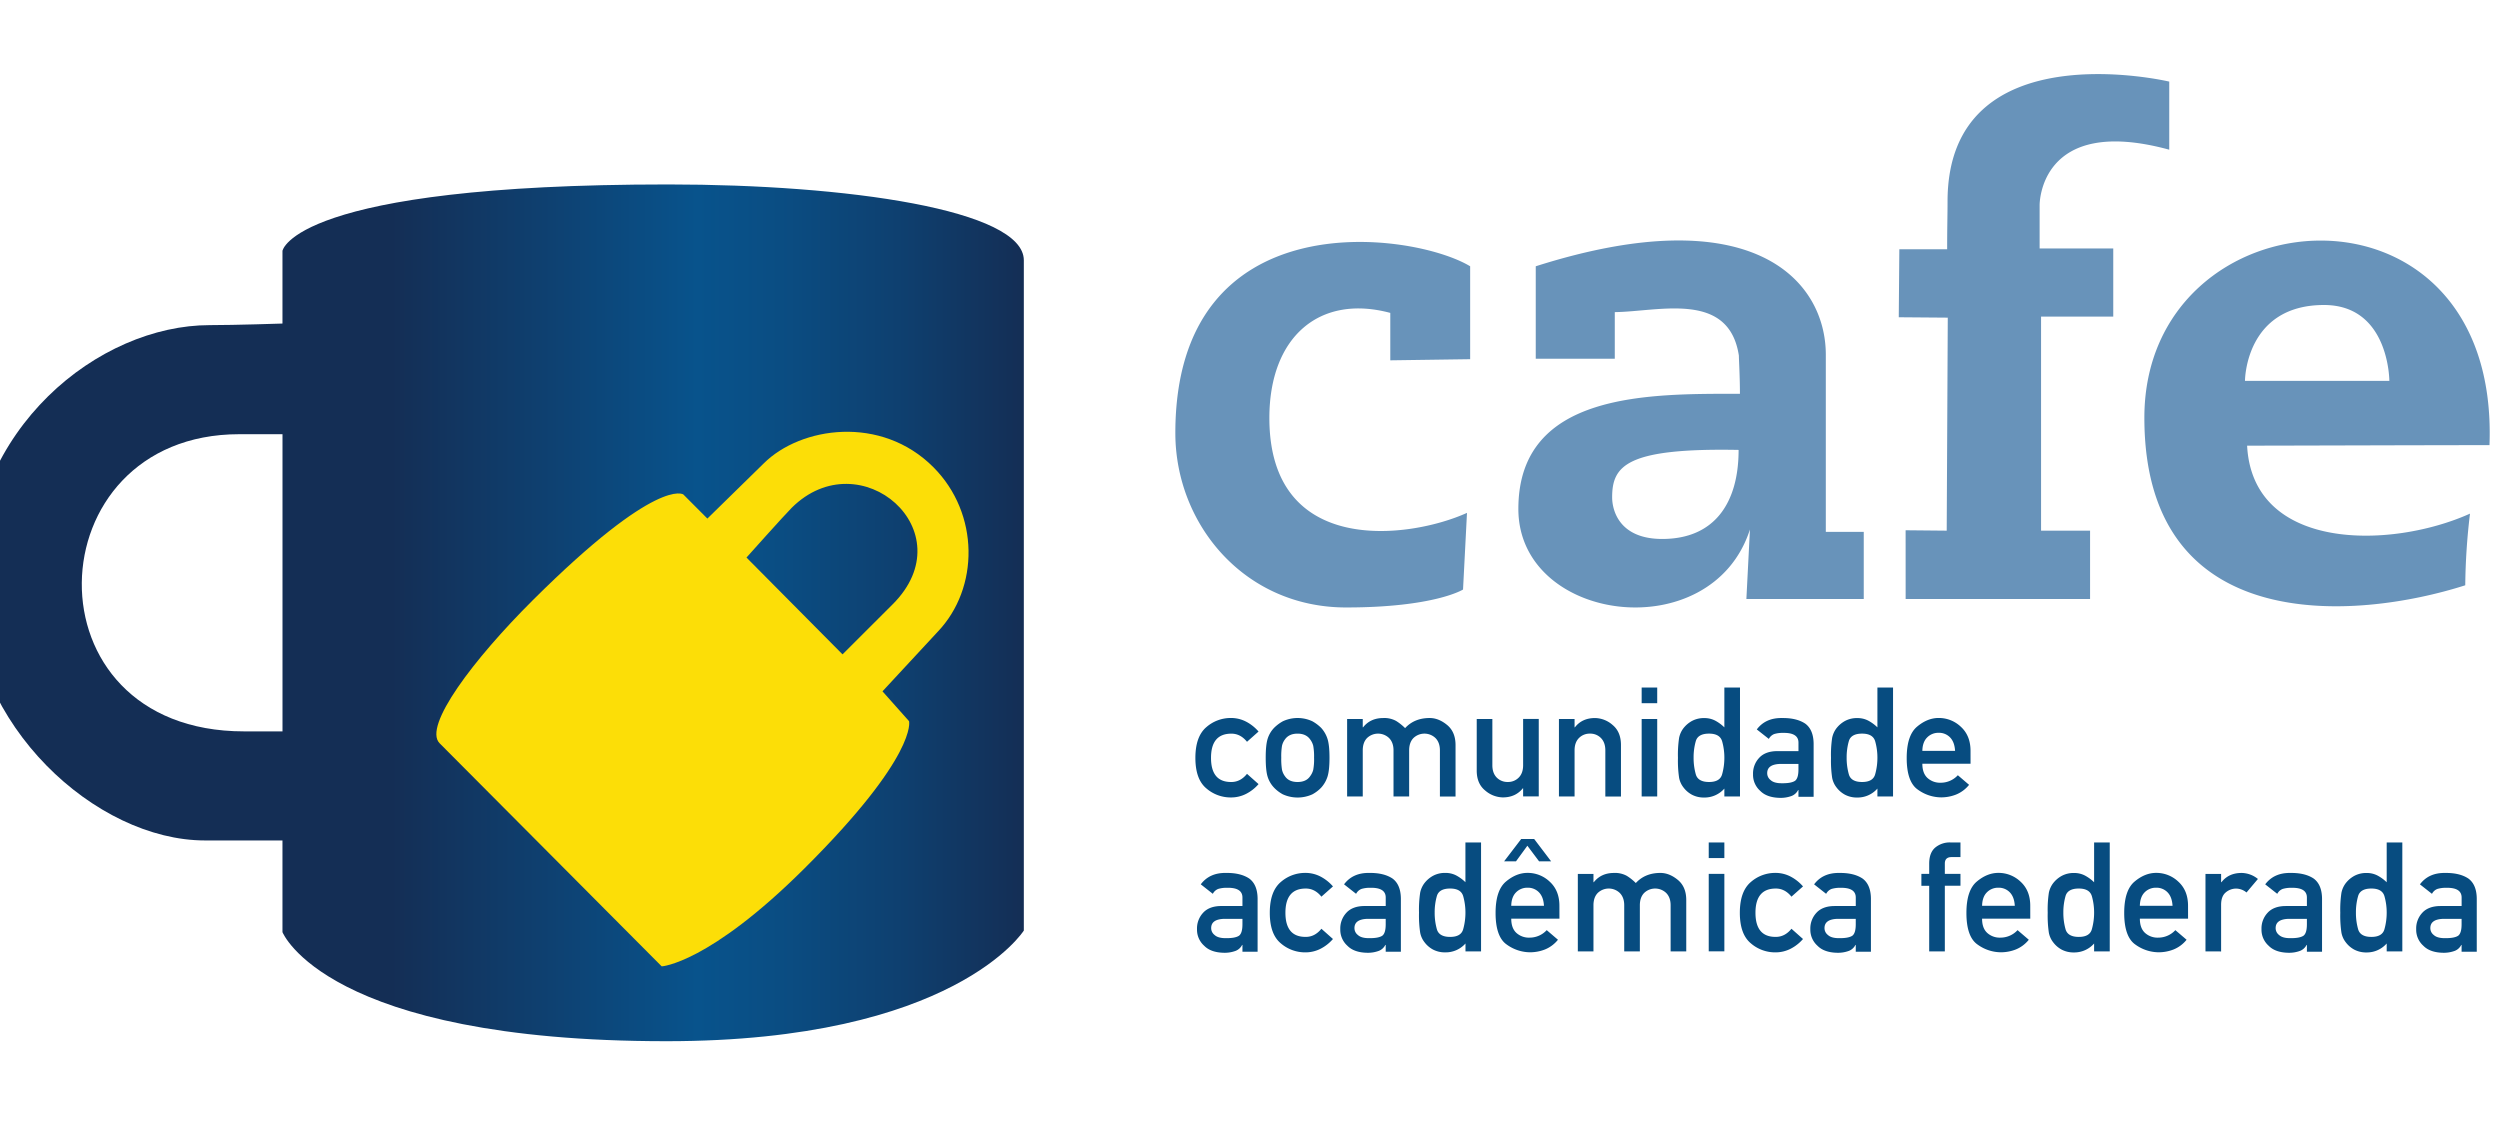<?xml version="1.0" encoding="UTF-8"?> <svg xmlns="http://www.w3.org/2000/svg" viewBox="19.31 -28.42 1581.54 677.32" width="2500" height="1129"><linearGradient id="a" gradientTransform="matrix(-1 0 0 1 6001.28 0)" gradientUnits="userSpaceOnUse" x1="5314.97" x2="5981.97" y1="377.9" y2="377.9"><stop offset="0" stop-color="#142e55"></stop><stop offset=".12" stop-color="#0e4070"></stop><stop offset=".24" stop-color="#0a4e84"></stop><stop offset=".31" stop-color="#08538c"></stop><stop offset=".47" stop-color="#0f3e6d"></stop><stop offset=".6" stop-color="#142e55"></stop></linearGradient><g fill="#074c80"><path d="M808.18 442.67l7.31 6.49a26.15 26.15 0 0 1-7.67 6.08 20.92 20.92 0 0 1-9.94 2.37 23.47 23.47 0 0 1-15.45-5.77q-6.9-5.77-6.9-19.26t6.9-19.42a23.36 23.36 0 0 1 15.45-5.82 20.59 20.59 0 0 1 9.94 2.42 26.88 26.88 0 0 1 7.67 6.15l-7.31 6.49q-4.12-5.15-9.89-5.15-12.88 0-12.87 15.35t12.88 15.24q5.76-.02 9.88-5.17zM820.02 432.48q0-7.93 1.18-11.85a17.64 17.64 0 0 1 4.07-7 25.16 25.16 0 0 1 5.61-4.22 22.11 22.11 0 0 1 18.64 0 25.2 25.2 0 0 1 5.61 4.22 18.85 18.85 0 0 1 4 7q1.24 3.92 1.24 11.85t-1.24 11.9a18.91 18.91 0 0 1-4 7 22.44 22.44 0 0 1-5.61 4.27 22.63 22.63 0 0 1-18.64 0 22.41 22.41 0 0 1-5.61-4.27 17.68 17.68 0 0 1-4.07-7q-1.18-3.87-1.18-11.9zm30.59.1a38 38 0 0 0-.52-7.62 11.38 11.38 0 0 0-2-4.12q-2.58-3.6-7.93-3.6t-7.93 3.6a10.68 10.68 0 0 0-1.91 4.12 41.25 41.25 0 0 0-.46 7.52 42.16 42.16 0 0 0 .46 7.57 10.62 10.62 0 0 0 1.91 4.17q2.47 3.61 7.93 3.61t7.93-3.61a11.35 11.35 0 0 0 2-4.12 37.25 37.25 0 0 0 .53-7.52zM871.52 456.99v-49h9.89v5.25h.21q4.63-5.87 12.77-5.87a15.35 15.35 0 0 1 8.14 1.85 31.63 31.63 0 0 1 5.67 4.53q5.87-6.39 15.55-6.39 5.66 0 11 4.38t5.36 12.72v32.55h-9.89v-29.17q0-5-2.83-7.83a10.08 10.08 0 0 0-13.9 0q-2.73 2.78-2.73 7.83v29.15h-9.89v-29.15q0-5-2.83-7.83a10.08 10.08 0 0 0-13.9 0q-2.73 2.78-2.73 7.83v29.15zM953.51 440.61v-32.65h9.89v29.25q0 5 2.78 7.83a9.49 9.49 0 0 0 7 2.78 9.37 9.37 0 0 0 6.9-2.78q2.78-2.78 2.78-7.83v-29.25h9.89v49h-9.89v-5.15h-.17q-4.64 5.77-12.67 5.77a17.51 17.51 0 0 1-11.12-4.33q-5.39-4.34-5.39-12.64zM1005.52 456.99v-49h9.89v5.25h.21q4.53-5.87 12.77-5.87a17.21 17.21 0 0 1 11.07 4.38q5.3 4.38 5.3 12.72v32.55h-9.89v-29.18q0-5-2.78-7.83a9.37 9.37 0 0 0-6.9-2.78 9.49 9.49 0 0 0-7 2.78q-2.78 2.78-2.78 7.83v29.15zM1057.85 397.97v-9.89h9.84v9.89zm0 59v-49h9.84v49zM1110.17 456.99v-5a16.66 16.66 0 0 1-12.67 5.67 16.16 16.16 0 0 1-7.78-1.75 16.4 16.4 0 0 1-5.41-4.63 14.13 14.13 0 0 1-2.78-6.18 73.82 73.82 0 0 1-.72-12.57 72.74 72.74 0 0 1 .72-12.57 14.9 14.9 0 0 1 2.78-6.18 17.55 17.55 0 0 1 5.41-4.58 15.79 15.79 0 0 1 7.78-1.8 14.51 14.51 0 0 1 6.85 1.6 25.65 25.65 0 0 1 5.82 4.27v-25.19h9.89v68.91zm-9.68-39.76q-7 0-8.39 4.74a37.23 37.23 0 0 0-1.39 10.51 37.91 37.91 0 0 0 1.39 10.51q1.39 4.84 8.39 4.84t8.29-5a38.43 38.43 0 0 0 1.39-10.35 37.88 37.88 0 0 0-1.39-10.3q-1.39-4.95-8.29-4.95zM1157.04 457.2v-4.29h-.21a7.84 7.84 0 0 1-4 3.71 20 20 0 0 1-7.73 1.24q-8.14-.21-12.26-4.43a13.56 13.56 0 0 1-4.53-10.51 14.5 14.5 0 0 1 3.91-10.4q3.91-4.22 11.54-4.22h13.29v-5.25q.1-6.49-9.78-6.28a18 18 0 0 0-5.56.72 6.5 6.5 0 0 0-3.4 3.09l-7.62-6q5.56-7.42 16.07-7.21 9.06-.1 14.52 3.5 5.25 3.81 5.36 12.67v33.68zm0-17.3v-3.5h-11.43q-8.45.21-8.34 6a5.46 5.46 0 0 0 2.16 4.22q2.16 2 6.9 2 6.08.1 8.55-1.54 2.16-1.63 2.16-7.17zM1206.99 456.99v-5a16.66 16.66 0 0 1-12.67 5.67 16.16 16.16 0 0 1-7.78-1.75 16.4 16.4 0 0 1-5.41-4.63 14.13 14.13 0 0 1-2.78-6.18 73.82 73.82 0 0 1-.72-12.57 72.74 72.74 0 0 1 .72-12.57 14.9 14.9 0 0 1 2.78-6.18 17.55 17.55 0 0 1 5.41-4.58 15.79 15.79 0 0 1 7.78-1.8 14.51 14.51 0 0 1 6.85 1.6 25.65 25.65 0 0 1 5.82 4.27v-25.19h9.89v68.91zm-9.68-39.76q-7 0-8.39 4.74a37.23 37.23 0 0 0-1.39 10.51 37.91 37.91 0 0 0 1.39 10.51q1.39 4.84 8.39 4.84t8.29-5a38.43 38.43 0 0 0 1.39-10.35 37.88 37.88 0 0 0-1.39-10.3q-1.39-4.95-8.29-4.95zM1265.91 436.29h-30.49q0 6 3.25 9a11.78 11.78 0 0 0 8.39 3 14.67 14.67 0 0 0 10.81-4.74l7.11 6.08a20.36 20.36 0 0 1-8.19 6.13 25.84 25.84 0 0 1-9.53 1.8 25.4 25.4 0 0 1-14.68-4.89q-7.06-4.89-7.06-20 0-14.32 6.54-19.83t13.65-5.51a20.16 20.16 0 0 1 14.11 5.61q6.08 5.61 6.08 15.19zm-30.49-8.14h20.7q-.31-5.56-3.14-8.5a9.65 9.65 0 0 0-7.26-2.94 9.86 9.86 0 0 0-7.26 2.94q-2.94 2.94-3.04 8.5zM805.3 555.2v-4.29h-.21a7.84 7.84 0 0 1-4 3.71 20 20 0 0 1-7.73 1.24q-8.14-.21-12.26-4.43a13.56 13.56 0 0 1-4.54-10.52 14.5 14.5 0 0 1 3.91-10.4q3.91-4.22 11.54-4.22h13.29v-5.25q.1-6.49-9.78-6.28a18 18 0 0 0-5.56.72 6.5 6.5 0 0 0-3.4 3.09l-7.62-6q5.56-7.42 16.07-7.21 9.06-.1 14.52 3.5 5.25 3.81 5.36 12.67v33.68zm0-17.3v-3.5h-11.44q-8.45.21-8.34 6a5.46 5.46 0 0 0 2.16 4.22q2.16 2 6.9 2 6.08.1 8.55-1.54 2.17-1.63 2.17-7.17zM855.25 540.67l7.31 6.49a26.15 26.15 0 0 1-7.67 6.08 20.92 20.92 0 0 1-9.94 2.37 23.47 23.47 0 0 1-15.45-5.77q-6.9-5.77-6.9-19.26t6.9-19.42a23.36 23.36 0 0 1 15.45-5.82 20.59 20.59 0 0 1 9.94 2.42 26.88 26.88 0 0 1 7.67 6.13l-7.31 6.49q-4.12-5.15-9.89-5.15-12.88 0-12.87 15.35t12.88 15.24q5.76 0 9.88-5.15zM895.93 555.2v-4.29h-.24a7.84 7.84 0 0 1-4 3.71 20 20 0 0 1-7.73 1.24q-8.14-.21-12.26-4.43a13.56 13.56 0 0 1-4.5-10.52 14.5 14.5 0 0 1 3.91-10.4q3.91-4.22 11.54-4.22h13.29v-5.25q.1-6.49-9.78-6.28a18 18 0 0 0-5.56.72 6.5 6.5 0 0 0-3.4 3.09l-7.62-6q5.56-7.42 16.07-7.21 9.06-.1 14.52 3.5 5.25 3.81 5.36 12.67v33.68zm0-17.3v-3.5H884.5q-8.45.21-8.34 6a5.46 5.46 0 0 0 2.16 4.22q2.16 2 6.9 2 6.08.1 8.55-1.54 2.16-1.63 2.16-7.17zM946.4 554.99v-5a16.66 16.66 0 0 1-12.71 5.62 16.16 16.16 0 0 1-7.78-1.75 16.4 16.4 0 0 1-5.41-4.63 14.13 14.13 0 0 1-2.78-6.18 73.82 73.82 0 0 1-.72-12.57 72.74 72.74 0 0 1 .72-12.57 14.9 14.9 0 0 1 2.78-6.18 17.55 17.55 0 0 1 5.41-4.58 15.79 15.79 0 0 1 7.78-1.8 14.51 14.51 0 0 1 6.85 1.6 25.65 25.65 0 0 1 5.82 4.27v-25.14h9.89v68.91zm-9.71-39.76q-7 0-8.39 4.74a37.23 37.23 0 0 0-1.39 10.51 37.91 37.91 0 0 0 1.39 10.51q1.39 4.84 8.39 4.84t8.29-5a38.43 38.43 0 0 0 1.39-10.35 37.88 37.88 0 0 0-1.39-10.3q-1.36-4.95-8.29-4.95zM1005.84 534.29h-30.49q0 6 3.24 9a11.78 11.78 0 0 0 8.39 3 14.67 14.67 0 0 0 10.81-4.74l7.11 6.08a20.36 20.36 0 0 1-8.19 6.13 25.84 25.84 0 0 1-9.53 1.8 25.4 25.4 0 0 1-14.68-4.89q-7.06-4.89-7.06-20 0-14.32 6.54-19.83t13.65-5.51a20.16 20.16 0 0 1 14.11 5.61q6.08 5.61 6.08 15.19zm-20.29-46.14l-7.21 9.89h-7.52l10.81-14.13h8.24l10.71 14.11h-7.62zm-10.2 38h20.7q-.31-5.56-3.14-8.5a9.65 9.65 0 0 0-7.26-2.94 9.86 9.86 0 0 0-7.26 2.94q-2.94 2.94-3.04 8.5zM1017.47 554.99v-49h9.89v5.25h.21q4.63-5.87 12.77-5.87a15.35 15.35 0 0 1 8.14 1.85 31.63 31.63 0 0 1 5.67 4.53q5.87-6.39 15.55-6.39 5.66 0 11 4.38t5.36 12.72v32.55h-9.89v-29.17q0-5-2.83-7.83a10.08 10.08 0 0 0-13.9 0q-2.73 2.78-2.73 7.83v29.15h-9.89v-29.15q0-5-2.83-7.83a10.08 10.08 0 0 0-13.9 0q-2.73 2.78-2.73 7.83v29.15zM1100.28 495.97v-9.89h9.89v9.89zm0 59v-49h9.89v49zM1152.61 540.67l7.31 6.49a26.15 26.15 0 0 1-7.67 6.08 20.92 20.92 0 0 1-9.94 2.37 23.47 23.47 0 0 1-15.45-5.77q-6.9-5.77-6.9-19.26t6.9-19.42a23.36 23.36 0 0 1 15.45-5.82 20.59 20.59 0 0 1 9.94 2.42 26.88 26.88 0 0 1 7.67 6.13l-7.31 6.49q-4.12-5.15-9.89-5.15-12.88 0-12.87 15.35t12.84 15.24q5.8 0 9.92-5.15zM1193.29 555.2v-4.29h-.21a7.84 7.84 0 0 1-4 3.71 20 20 0 0 1-7.73 1.24q-8.14-.21-12.26-4.43a13.56 13.56 0 0 1-4.53-10.51 14.5 14.5 0 0 1 3.91-10.4q3.91-4.22 11.54-4.22h13.29v-5.25q.1-6.49-9.78-6.28a18 18 0 0 0-5.56.72 6.5 6.5 0 0 0-3.4 3.09l-7.62-6q5.56-7.42 16.07-7.21 9.06-.1 14.52 3.5 5.25 3.81 5.36 12.67v33.68zm0-17.3v-3.5h-11.43q-8.45.21-8.34 6a5.46 5.46 0 0 0 2.16 4.22q2.16 2 6.9 2 6.08.1 8.55-1.54 2.16-1.63 2.16-7.17zM1239.75 554.99v-41.51h-4.94v-7.52h4.94v-6.49q0-6.9 3.81-10.15a14.26 14.26 0 0 1 9.58-3.25h6.39v9.27h-5.67q-4.22 0-4.22 4.12v6.49h9.89v7.52h-9.89v41.51zM1303.69 534.29h-30.49q0 6 3.25 9a11.78 11.78 0 0 0 8.39 3 14.67 14.67 0 0 0 10.81-4.74l7.11 6.08a20.36 20.36 0 0 1-8.19 6.13 25.84 25.84 0 0 1-9.53 1.8 25.4 25.4 0 0 1-14.68-4.89q-7.06-4.89-7.06-20 0-14.32 6.54-19.83t13.65-5.51a20.16 20.16 0 0 1 14.11 5.61q6.08 5.61 6.08 15.19zm-30.49-8.14h20.7q-.31-5.56-3.14-8.5a9.65 9.65 0 0 0-7.26-2.94 9.86 9.86 0 0 0-7.26 2.94q-2.92 2.94-3.02 8.5zM1344.08 554.99v-5a16.66 16.66 0 0 1-12.67 5.67 16.16 16.16 0 0 1-7.78-1.75 16.4 16.4 0 0 1-5.41-4.63 14.13 14.13 0 0 1-2.78-6.18 73.78 73.78 0 0 1-.72-12.57 72.71 72.71 0 0 1 .72-12.57 14.89 14.89 0 0 1 2.78-6.18 17.55 17.55 0 0 1 5.41-4.58 15.79 15.79 0 0 1 7.78-1.8 14.51 14.51 0 0 1 6.85 1.6 25.64 25.64 0 0 1 5.82 4.27v-25.19h9.89v68.91zm-9.68-39.76q-7 0-8.39 4.74a37.24 37.24 0 0 0-1.39 10.51 37.93 37.93 0 0 0 1.39 10.51q1.39 4.84 8.39 4.84t8.29-5a38.39 38.39 0 0 0 1.39-10.35 37.85 37.85 0 0 0-1.39-10.3q-1.39-4.95-8.29-4.95zM1403.51 534.29h-30.49q0 6 3.25 9a11.78 11.78 0 0 0 8.39 3 14.67 14.67 0 0 0 10.81-4.74l7.11 6.08a20.36 20.36 0 0 1-8.19 6.13 25.84 25.84 0 0 1-9.53 1.8 25.4 25.4 0 0 1-14.68-4.89q-7.06-4.89-7.06-20 0-14.32 6.54-19.83t13.65-5.51a20.16 20.16 0 0 1 14.11 5.61q6.08 5.61 6.08 15.19zm-30.49-8.14h20.67q-.31-5.56-3.14-8.5a9.65 9.65 0 0 0-7.26-2.94 9.86 9.86 0 0 0-7.26 2.94q-2.9 2.94-3.01 8.5zM1414.53 554.99v-49h9.89v5.25h.21q4.53-5.87 12.77-5.87a16.67 16.67 0 0 1 10.3 3.81l-7.21 8.55a10.54 10.54 0 0 0-6.49-2.47 10.17 10.17 0 0 0-6.64 2.42q-2.94 2.42-2.94 7.88v29.46zM1478.69 555.2v-4.29h-.21a7.84 7.84 0 0 1-4 3.71 20 20 0 0 1-7.72 1.24q-8.14-.21-12.26-4.43a13.56 13.56 0 0 1-4.53-10.51 14.5 14.5 0 0 1 3.91-10.4q3.91-4.22 11.54-4.22h13.27v-5.25q.1-6.49-9.79-6.28a18 18 0 0 0-5.56.72 6.5 6.5 0 0 0-3.4 3.09l-7.62-6q5.56-7.42 16.07-7.21 9.06-.1 14.52 3.5 5.25 3.81 5.36 12.67v33.68zm0-17.3v-3.5h-11.43q-8.45.21-8.34 6a5.46 5.46 0 0 0 2.16 4.22q2.16 2 6.9 2 6.08.1 8.55-1.54 2.16-1.63 2.16-7.17zM1529.17 554.99v-5a16.66 16.66 0 0 1-12.67 5.67 16.16 16.16 0 0 1-7.78-1.75 16.4 16.4 0 0 1-5.41-4.63 14.13 14.13 0 0 1-2.78-6.18 73.78 73.78 0 0 1-.72-12.57 72.71 72.71 0 0 1 .72-12.57 14.89 14.89 0 0 1 2.78-6.18 17.55 17.55 0 0 1 5.41-4.58 15.79 15.79 0 0 1 7.78-1.8 14.51 14.51 0 0 1 6.85 1.6 25.64 25.64 0 0 1 5.82 4.27v-25.19h9.89v68.91zm-9.68-39.76q-7 0-8.39 4.74a37.24 37.24 0 0 0-1.39 10.51 37.93 37.93 0 0 0 1.39 10.51q1.39 4.84 8.39 4.84t8.29-5a38.39 38.39 0 0 0 1.39-10.35 37.85 37.85 0 0 0-1.39-10.3q-1.39-4.95-8.29-4.95zM1576.55 555.2v-4.29h-.21a7.84 7.84 0 0 1-4 3.71 20 20 0 0 1-7.72 1.24q-8.14-.21-12.26-4.43a13.56 13.56 0 0 1-4.53-10.51 14.5 14.5 0 0 1 3.91-10.4q3.91-4.22 11.54-4.22h13.29v-5.25q.1-6.49-9.79-6.28a18 18 0 0 0-5.56.72 6.5 6.5 0 0 0-3.4 3.09l-7.62-6q5.56-7.42 16.07-7.21 9.06-.1 14.52 3.5 5.25 3.81 5.36 12.67v33.68zm0-17.3v-3.5h-11.43q-8.45.21-8.34 6a5.46 5.46 0 0 0 2.16 4.22q2.16 2 6.9 2 6.08.1 8.55-1.54 2.16-1.63 2.16-7.17z"></path></g><path d="M1375.87 217.39c0 139 133.49 128.19 203 106a407.75 407.75 0 0 1 3-45.33c-50 22.5-137.5 24-141-43 21.5 0 118-.33 153.33-.33 6.65-178.15-218.33-161.15-218.33-17.34zm63.65-23.31s0-48 50-48c41.33 0 41.33 48 41.33 48zM1224.85 332.08h116.67v-43.25h-31V153.42h45.67v-43.09h-46.58v-27.5s-.5-57.5 82-35V4.75s-140.25-33.17-140.25 75.83c0 9.22-.25 16-.25 30.25h-30.25l-.36 43 31 .25-.67 134.75-26-.25zM1174.35 289.58v-112c0-47.5-46.83-99.5-183.5-56v58.5h50v-29.5c28-.33 72.17-13.67 78.5 27.5 0 2.33.67 13.5.67 24.17-57.17 0-140.17-1.42-140.17 72.83 0 72.25 122.25 88.25 146.5 13l-2.25 44h74.25v-42.5zm-103.5 4.5c-27.33 0-31.67-18.31-31.67-26.33 0-20 9-31.33 80-30 0 33.67-15.33 56.33-48.33 56.33zM947.35 277.58l-2.5 48.5s-18 11.34-74 11.34c-64.5 0-108-52.84-108-110.34 0-148 150-127.5 186.5-105.5v58.78l-50.52.72v-30c-44.67-12-76.5 15-76.5 66.5.02 88 88.52 76.5 125.02 60z" fill="#6893ba"></path><path d="M19.31 360.9c0 88 80 161 149 161h49v58s27.36 69 243 69c182 0 226-70 226-70v-424c0-32-112-48-225-48-237 0-244 42-244 42v46s-30 1-46 1c-70 0-152 65-152 165zm170.69-96h27.33v188H193c-139.69 0-133-188-3-188z" fill="url(#a)" transform="translate(-19.31 -37.09)"></path><path d="M502.47 246.27c-5.34 5.31-35.66 34.92-35.66 34.92l-15.24-15.28s-16.25-11.66-95.16 66.87c-37.62 37.45-69.61 79.89-59 90.54l140.5 141.15s29.74-1.67 90.34-62c71.8-71.46 66.15-93.1 66.15-93.1l-16.82-18.9 34.93-37.67c26.4-27.66 26.5-74.76-2.67-104.06-33.15-33.29-84.06-25.67-107.37-2.47zm81.47 89.23c-3.66 3.65-31.63 31.59-31.63 31.59l-60.76-61.25s24.11-27 28.6-31.46c43.28-43.08 110.29 14.85 63.79 61.13z" fill="#fcde07"></path></svg> 